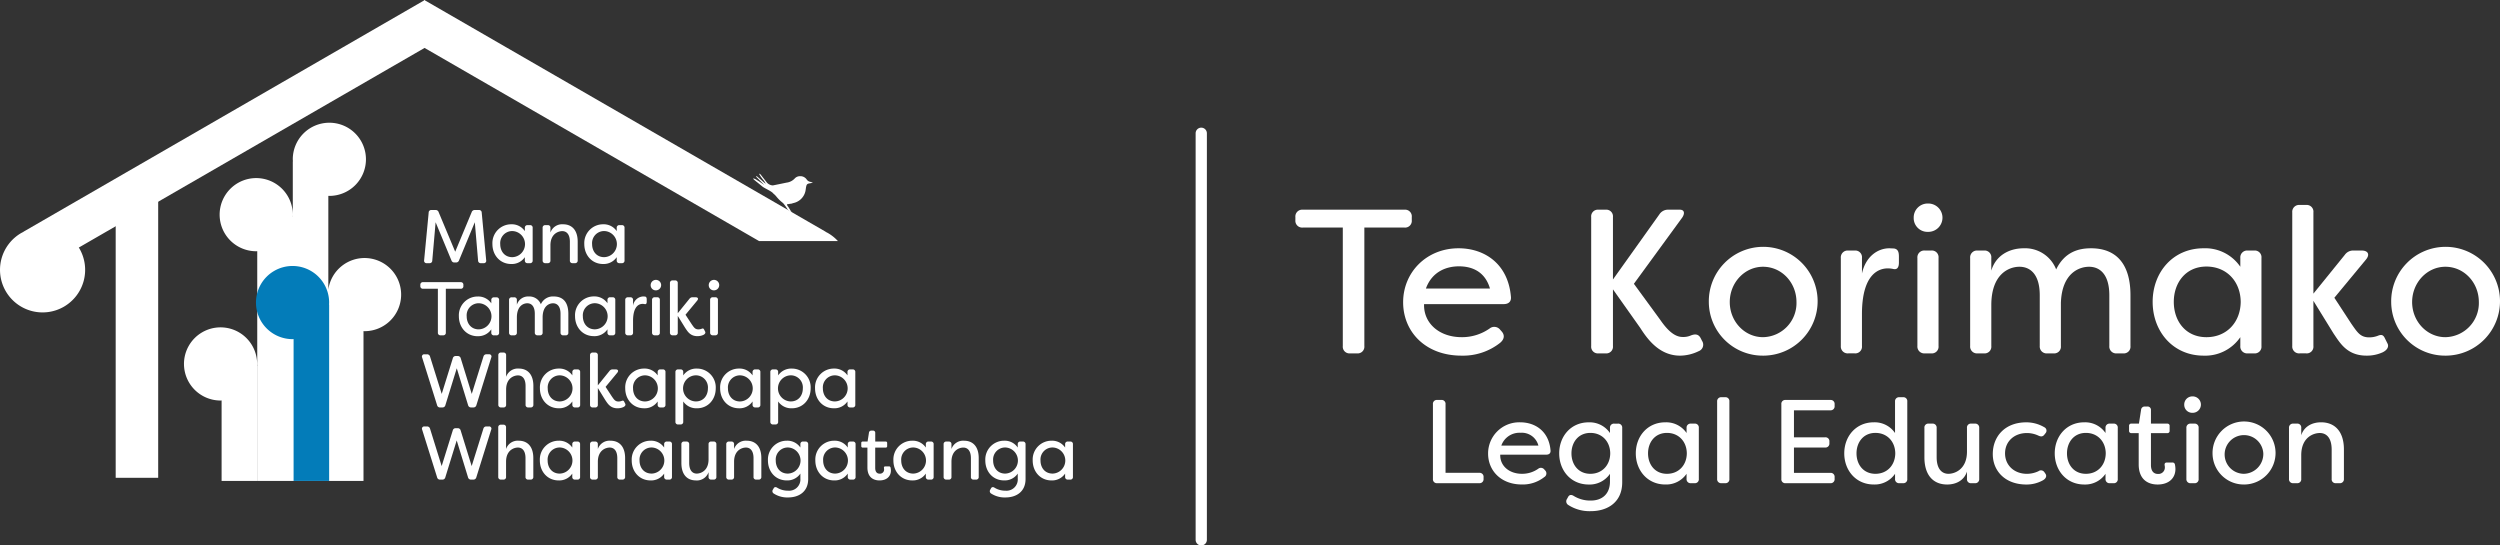 <svg data-name="Website Logo Paths (White)" xmlns="http://www.w3.org/2000/svg" width="800.001" height="174.542" viewBox="0 0 800.001 174.542"><rect x="0" y="0" width="800.001" height="174.542" fill="#333333" stroke="none"/><g data-name="Main Text"><g data-name="Group 272"><g data-name="Group 76"><g data-name="Group 72"><path data-name="Path 50" d="M336.826 151.547c-2.454 0-3.863-1.895-3.863-4.179a3.862 3.862 0 0 1 3.531-4.163c.11-.009.221-.013.332-.013a4.181 4.181 0 0 1 0 8.359m-.34 2.187a5.031 5.031 0 0 0 4.351-2.187v1.045a.811.811 0 0 0 .741.877.768.768 0 0 0 .159 0h.729a.794.794 0 0 0 .875-.7.813.813 0 0 0 0-.171v-10.434a.794.794 0 0 0-.7-.875.815.815 0 0 0-.171 0h-.729a.812.812 0 0 0-.9.716.844.844 0 0 0 0 .159v1.047a5.031 5.031 0 0 0-4.351-2.187 6.011 6.011 0 0 0-6.034 5.988c0 .118 0 .237.009.355 0 3.5 2.4 6.366 6.025 6.366m-14.823-2.187c-2.454 0-3.863-1.9-3.863-4.179a3.862 3.862 0 0 1 3.527-4.166c.11-.009.221-.013.332-.013a4.181 4.181 0 0 1 0 8.359m.1 7.631c3.378 0 6.415-1.774 6.415-5.9v-11.114a.811.811 0 0 0-.741-.877.768.768 0 0 0-.159 0h-.7a.806.806 0 0 0-.9.705.784.784 0 0 0 0 .145v1.072a5.03 5.03 0 0 0-4.35-2.187 6.011 6.011 0 0 0-6.035 5.987c0 .119 0 .237.009.356 0 3.5 2.382 6.366 6.026 6.366a5.03 5.03 0 0 0 4.35-2.187v1.557a3.608 3.608 0 0 1-3.937 3.913 6.456 6.456 0 0 1-3.474-.948c-.51-.316-.923-.267-1.192.292l-.193.34a.862.862 0 0 0 .237 1.2l.03.019a7.979 7.979 0 0 0 4.617 1.264m-18.9-5.711h.728a.793.793 0 0 0 .875-.7.836.836 0 0 0 0-.173v-4.835c0-3.694 2.527-4.545 3.79-4.545 1.288 0 2.432.9 2.432 3.4v5.978a.793.793 0 0 0 .7.875.825.825 0 0 0 .172 0h.728a.812.812 0 0 0 .9-.716.767.767 0 0 0 0-.159v-6c0-3.815-1.968-5.565-4.665-5.565a3.954 3.954 0 0 0-4.059 2.649v-1.506a.793.793 0 0 0-.7-.875.844.844 0 0 0-.174 0h-.738a.813.813 0 0 0-.9.718.825.825 0 0 0 0 .157v10.418a.813.813 0 0 0 .743.877.824.824 0 0 0 .157 0m-10.6-1.92c-2.454 0-3.863-1.9-3.863-4.179a3.862 3.862 0 0 1 3.527-4.168c.11-.009.221-.013.332-.013a4.181 4.181 0 0 1 0 8.359m-.34 2.187a5.03 5.03 0 0 0 4.35-2.187v1.045a.811.811 0 0 0 .741.877.768.768 0 0 0 .159 0h.729a.794.794 0 0 0 .875-.7.813.813 0 0 0 0-.171v-10.434a.794.794 0 0 0-.7-.875.815.815 0 0 0-.171 0h-.729a.812.812 0 0 0-.9.716.846.846 0 0 0 0 .159v1.047a5.03 5.03 0 0 0-4.35-2.187 6.012 6.012 0 0 0-6.035 5.989q0 .177.009.354c0 3.5 2.4 6.366 6.026 6.366m-10.474 0c2.333 0 3.646-1.336 3.646-3.159a4.389 4.389 0 0 0-.1-.9.5.5 0 0 0-.556-.437h-1.128c-.34 0-.487.219-.437.559a1.882 1.882 0 0 1 .048.461 1.309 1.309 0 0 1-1.3 1.319c-.046 0-.091 0-.137-.006-.777 0-1.409-.511-1.409-1.823v-6.512h3.335a.454.454 0 0 0 .489-.418.414.414 0 0 0 0-.093v-.947a.436.436 0 0 0-.379-.486.391.391 0 0 0-.108 0h-3.328v-2.746a.683.683 0 0 0-.607-.751.712.712 0 0 0-.122 0h-.51a.733.733 0 0 0-.777.688v.012l-.437 2.795h-1.531a.435.435 0 0 0-.487.486v.947a.456.456 0 0 0 .394.509.482.482 0 0 0 .093 0h1.481v6.37c0 3.135 1.921 4.131 3.864 4.131m-14.167-2.187c-2.454 0-3.862-1.895-3.862-4.179a3.862 3.862 0 0 1 3.531-4.167c.11-.009.22-.013.331-.013a4.181 4.181 0 0 1 0 8.359m-.339 2.187a5.026 5.026 0 0 0 4.349-2.187v1.045a.813.813 0 0 0 .743.877.748.748 0 0 0 .157 0h.729a.794.794 0 0 0 .875-.7.813.813 0 0 0 0-.171v-10.432a.794.794 0 0 0-.7-.875.815.815 0 0 0-.171 0h-.729a.813.813 0 0 0-.9.718.823.823 0 0 0 0 .157v1.047a5.026 5.026 0 0 0-4.349-2.187 6.012 6.012 0 0 0-6.036 5.988c0 .118 0 .237.009.355 0 3.5 2.406 6.366 6.027 6.366m-14.833-2.187c-2.454 0-3.862-1.9-3.862-4.179a3.862 3.862 0 0 1 3.533-4.166c.11-.009.22-.013.331-.013a4.181 4.181 0 0 1 0 8.359m.1 7.631c3.377 0 6.415-1.774 6.415-5.9v-11.114a.811.811 0 0 0-.741-.877.768.768 0 0 0-.159 0h-.7a.8.8 0 0 0-.9.85v1.072a5.03 5.03 0 0 0-4.35-2.187 6.011 6.011 0 0 0-6.035 5.987c0 .119 0 .237.009.356 0 3.5 2.381 6.366 6.026 6.366a5.03 5.03 0 0 0 4.35-2.187v1.557a3.608 3.608 0 0 1-3.937 3.913 6.45 6.45 0 0 1-3.475-.948c-.511-.316-.923-.267-1.19.292l-.2.34a.861.861 0 0 0 .238 1.2l.031.02a7.979 7.979 0 0 0 4.617 1.264m-18.901-5.716h.728a.793.793 0 0 0 .875-.7.834.834 0 0 0 0-.173v-4.835c0-3.694 2.528-4.545 3.791-4.545 1.288 0 2.431.9 2.431 3.4v5.978a.793.793 0 0 0 .7.875.844.844 0 0 0 .174 0h.728a.812.812 0 0 0 .9-.716.846.846 0 0 0 0-.159v-6c0-3.815-1.969-5.565-4.666-5.565a3.955 3.955 0 0 0-4.059 2.649v-1.506a.793.793 0 0 0-.7-.875.834.834 0 0 0-.173 0h-.729a.812.812 0 0 0-.9.716.769.769 0 0 0 0 .159v10.422a.811.811 0 0 0 .741.877.768.768 0 0 0 .159 0m-10.619.267a3.954 3.954 0 0 0 4.058-2.648v1.506a.794.794 0 0 0 .7.875.805.805 0 0 0 .17 0h.73a.812.812 0 0 0 .9-.716.845.845 0 0 0 0-.159v-10.429a.811.811 0 0 0-.741-.877.768.768 0 0 0-.159 0h-.73a.794.794 0 0 0-.874.705.805.805 0 0 0 0 .17v4.839c0 3.67-2.527 4.544-3.791 4.544-1.287 0-2.4-.923-2.4-3.4v-5.977a.811.811 0 0 0-.741-.877.768.768 0 0 0-.159 0h-.728a.793.793 0 0 0-.875.7.844.844 0 0 0 0 .174v6c0 3.815 1.943 5.564 4.641 5.564m-14.166-2.187c-2.455 0-3.865-1.895-3.865-4.179a3.863 3.863 0 0 1 3.532-4.162c.11-.009.221-.013.332-.013a4.181 4.181 0 0 1 0 8.359m-.34 2.187a5.024 5.024 0 0 0 4.348-2.187v1.045a.813.813 0 0 0 .743.877.749.749 0 0 0 .157 0h.728a.793.793 0 0 0 .875-.7.844.844 0 0 0 0-.174v-10.431a.793.793 0 0 0-.7-.875.834.834 0 0 0-.173 0h-.728a.813.813 0 0 0-.9.718.824.824 0 0 0 0 .157v1.047a5.024 5.024 0 0 0-4.348-2.187 6.013 6.013 0 0 0-6.037 5.989q0 .177.009.354c0 3.5 2.407 6.366 6.028 6.366m-18.468-.267h.728a.793.793 0 0 0 .875-.7.834.834 0 0 0 0-.173v-4.835c0-3.694 2.528-4.545 3.791-4.545 1.288 0 2.429.9 2.429 3.4v5.978a.794.794 0 0 0 .7.875.815.815 0 0 0 .171 0h.73a.812.812 0 0 0 .9-.716.843.843 0 0 0 0-.159v-6c0-3.815-1.969-5.565-4.665-5.565a3.954 3.954 0 0 0-4.059 2.649v-1.506a.793.793 0 0 0-.7-.875.844.844 0 0 0-.174 0h-.728a.811.811 0 0 0-.9.714.787.787 0 0 0 0 .161v10.422a.811.811 0 0 0 .739.877.788.788 0 0 0 .161 0m-10.6-1.92c-2.454 0-3.865-1.9-3.865-4.179a3.863 3.863 0 0 1 3.541-4.168c.11-.009.22-.013.33-.013a4.181 4.181 0 0 1 0 8.359m-.341 2.187a5.031 5.031 0 0 0 4.351-2.187v1.045a.811.811 0 0 0 .741.877.768.768 0 0 0 .159 0h.73a.794.794 0 0 0 .875-.7.815.815 0 0 0 0-.171v-10.434a.794.794 0 0 0-.7-.875.815.815 0 0 0-.171 0h-.73a.812.812 0 0 0-.9.716.843.843 0 0 0 0 .159v1.047a5.031 5.031 0 0 0-4.351-2.187 6.011 6.011 0 0 0-6.034 5.988c0 .118 0 .237.009.355 0 3.5 2.4 6.366 6.025 6.366m-18.442-.267h.729a.794.794 0 0 0 .874-.705.805.805 0 0 0 0-.17v-4.835c0-3.694 2.528-4.545 3.791-4.545 1.288 0 2.43.9 2.43 3.4v5.978a.794.794 0 0 0 .7.875.815.815 0 0 0 .171 0h.729a.812.812 0 0 0 .9-.716.845.845 0 0 0 0-.159v-6c0-3.815-1.969-5.565-4.666-5.565a3.953 3.953 0 0 0-4.058 2.649v-6.9a.794.794 0 0 0-.7-.875.8.8 0 0 0-.17 0h-.729a.812.812 0 0 0-.9.716.843.843 0 0 0 0 .159v15.819a.811.811 0 0 0 .741.877.769.769 0 0 0 .159 0m-19.489 0h.679a.924.924 0 0 0 .973-.729l3.645-11.81 3.621 11.81a.95.95 0 0 0 1 .729h.656a.951.951 0 0 0 1-.729l4.763-15.26a.716.716 0 0 0-.33-.957.709.709 0 0 0-.425-.064h-.752a.951.951 0 0 0-1 .729l-3.741 11.956-3.524-11.4a.951.951 0 0 0-1-.729h-.559a.925.925 0 0 0-.973.729l-3.547 11.4-3.718-11.956a.968.968 0 0 0-1-.729h-.779a.722.722 0 0 0-.752 1.021l4.787 15.26a.924.924 0 0 0 .972.729" fill="#fff"/></g><g data-name="Group 73"><path data-name="Path 51" d="M267.184 128.462c-2.454 0-3.864-1.9-3.864-4.179a3.863 3.863 0 0 1 3.533-4.167c.11-.009.22-.013.331-.013a4.181 4.181 0 0 1 0 8.359m-.34 2.187a5.03 5.03 0 0 0 4.35-2.187v1.043a.811.811 0 0 0 .739.877.789.789 0 0 0 .161 0h.728a.793.793 0 0 0 .875-.7.846.846 0 0 0 0-.174v-10.425a.793.793 0 0 0-.7-.875.844.844 0 0 0-.174 0h-.728a.811.811 0 0 0-.9.714.788.788 0 0 0 0 .161v1.044a5.03 5.03 0 0 0-4.35-2.187 6.011 6.011 0 0 0-6.035 5.987c0 .119 0 .237.009.356 0 3.5 2.4 6.366 6.026 6.366m-13.826-2.187a4.181 4.181 0 0 1 0-8.359 3.868 3.868 0 0 1 3.9 3.836c0 .115 0 .23-.012.344 0 2.284-1.41 4.179-3.887 4.179m-5.617 7.363h.73a.794.794 0 0 0 .875-.7.817.817 0 0 0 0-.171v-6.488a5.069 5.069 0 0 0 4.374 2.187c3.621 0 6.026-2.867 6.026-6.366a6.011 6.011 0 0 0-5.67-6.334 6.02 6.02 0 0 0-.356-.009 5.069 5.069 0 0 0-4.374 2.187v-1.044a.794.794 0 0 0-.7-.875.815.815 0 0 0-.171 0h-.734a.812.812 0 0 0-.9.716.846.846 0 0 0 0 .159v15.867a.811.811 0 0 0 .741.877.767.767 0 0 0 .159 0m-10.593-7.363c-2.454 0-3.865-1.9-3.865-4.179a3.864 3.864 0 0 1 3.535-4.167c.11-.009.22-.013.33-.013a4.181 4.181 0 0 1 0 8.359m-.34 2.187a5.027 5.027 0 0 0 4.349-2.187v1.037a.811.811 0 0 0 .741.877.768.768 0 0 0 .159 0h.729a.793.793 0 0 0 .874-.7.827.827 0 0 0 0-.172v-10.427a.793.793 0 0 0-.7-.875.824.824 0 0 0-.172 0h-.729a.812.812 0 0 0-.9.716.844.844 0 0 0 0 .159v1.044a5.027 5.027 0 0 0-4.349-2.187 6.012 6.012 0 0 0-6.036 5.988c0 .118 0 .237.009.355 0 3.5 2.406 6.366 6.027 6.366m-13.827-2.187a4.181 4.181 0 0 1 0-8.359 3.867 3.867 0 0 1 3.9 3.834c0 .116 0 .231-.013.346 0 2.284-1.409 4.179-3.887 4.179m-5.614 7.363h.73a.794.794 0 0 0 .875-.7.815.815 0 0 0 0-.171v-6.488a5.069 5.069 0 0 0 4.374 2.187c3.62 0 6.025-2.867 6.025-6.366a6.011 6.011 0 0 0-5.67-6.334 6.98 6.98 0 0 0-.355-.009 5.069 5.069 0 0 0-4.374 2.187v-1.044a.794.794 0 0 0-.7-.875.815.815 0 0 0-.171 0h-.73a.812.812 0 0 0-.9.716.845.845 0 0 0 0 .159v15.867a.811.811 0 0 0 .741.877.767.767 0 0 0 .159 0m-10.594-7.363c-2.454 0-3.864-1.9-3.864-4.179a3.863 3.863 0 0 1 3.533-4.167c.11-.009.221-.013.331-.013a4.181 4.181 0 0 1 0 8.359m-.34 2.187a5.03 5.03 0 0 0 4.35-2.187v1.037a.811.811 0 0 0 .739.877.787.787 0 0 0 .161 0h.728a.793.793 0 0 0 .875-.7.844.844 0 0 0 0-.174v-10.425a.793.793 0 0 0-.7-.875.844.844 0 0 0-.174 0h-.728a.811.811 0 0 0-.9.714.786.786 0 0 0 0 .161v1.044a5.03 5.03 0 0 0-4.35-2.187 6.012 6.012 0 0 0-6.035 5.989q0 .177.009.354c0 3.5 2.406 6.366 6.026 6.366m-8.505 0a4.482 4.482 0 0 0 1.9-.389c.608-.291.729-.7.608-1l-.39-.777c-.17-.292-.363-.341-.705-.219a2.829 2.829 0 0 1-1.093.219c-1.068 0-1.41-.608-2.114-1.6l-2.016-3.086 3.742-4.52c.486-.583.266-1.069-.51-1.069h-.925a1.207 1.207 0 0 0-1.068.51l-3.718 4.6v-9.623a.794.794 0 0 0-.7-.875.815.815 0 0 0-.171 0h-.729a.812.812 0 0 0-.9.716.843.843 0 0 0 0 .159v15.819a.811.811 0 0 0 .741.877.768.768 0 0 0 .159 0h.729a.794.794 0 0 0 .875-.7.815.815 0 0 0 0-.171v-5.355l2.382 3.864c.753 1.093 1.579 2.624 3.912 2.624m-18.468-2.187c-2.454 0-3.865-1.9-3.865-4.179a3.863 3.863 0 0 1 3.535-4.167c.11-.009.22-.013.33-.013a4.181 4.181 0 0 1 0 8.359m-.341 2.187a5.031 5.031 0 0 0 4.351-2.187v1.045a.811.811 0 0 0 .741.877.768.768 0 0 0 .159 0h.73a.794.794 0 0 0 .875-.7.813.813 0 0 0 0-.171v-10.434a.794.794 0 0 0-.7-.875.815.815 0 0 0-.171 0h-.73a.812.812 0 0 0-.9.716.845.845 0 0 0 0 .159v1.044a5.031 5.031 0 0 0-4.351-2.187 6.011 6.011 0 0 0-6.034 5.988c0 .118 0 .237.009.355 0 3.5 2.4 6.366 6.025 6.366m-18.442-.267h.729a.794.794 0 0 0 .874-.705.805.805 0 0 0 0-.17v-4.836c0-3.693 2.528-4.544 3.791-4.544 1.288 0 2.43.9 2.43 3.4v5.978a.794.794 0 0 0 .7.875.815.815 0 0 0 .171 0h.729a.812.812 0 0 0 .9-.716.844.844 0 0 0 0-.159v-6c0-3.815-1.969-5.565-4.666-5.565a3.953 3.953 0 0 0-4.058 2.649v-6.9a.794.794 0 0 0-.7-.875.8.8 0 0 0-.17 0h-.729a.812.812 0 0 0-.9.716.845.845 0 0 0 0 .159v15.816a.811.811 0 0 0 .741.877.767.767 0 0 0 .159 0m-19.489 0h.679a.924.924 0 0 0 .973-.729l3.645-11.81 3.621 11.81a.95.95 0 0 0 1 .729h.656a.951.951 0 0 0 1-.729l4.763-15.26a.716.716 0 0 0-.33-.957.709.709 0 0 0-.425-.064h-.752a.951.951 0 0 0-1 .729l-3.741 11.956-3.524-11.4a.951.951 0 0 0-1-.729h-.565a.925.925 0 0 0-.973.729l-3.547 11.4-3.738-11.952a.968.968 0 0 0-1-.729h-.779a.722.722 0 0 0-.752 1.021l4.787 15.26a.924.924 0 0 0 .972.729" fill="#fff"/></g><g data-name="Group 74"><path data-name="Path 52" d="M228.135 107.297h.728a.793.793 0 0 0 .875-.7.844.844 0 0 0 0-.174V95.998a.793.793 0 0 0-.7-.875.844.844 0 0 0-.174 0h-.728a.811.811 0 0 0-.9.714.787.787 0 0 0 0 .161v10.424a.811.811 0 0 0 .739.877.788.788 0 0 0 .161 0m.34-14.386a1.676 1.676 0 1 0-1.677-1.675v.023a1.63 1.63 0 0 0 1.604 1.651h.07m-5.3 14.653a4.492 4.492 0 0 0 1.894-.388c.609-.292.73-.7.609-1l-.39-.777c-.17-.292-.364-.341-.7-.219a2.834 2.834 0 0 1-1.094.219c-1.069 0-1.41-.608-2.114-1.6l-2.017-3.086 3.743-4.52c.486-.583.266-1.069-.511-1.069h-.923a1.209 1.209 0 0 0-1.069.51l-3.718 4.593v-9.623a.794.794 0 0 0-.7-.875.814.814 0 0 0-.171 0h-.73a.812.812 0 0 0-.9.716.845.845 0 0 0 0 .159v15.819a.811.811 0 0 0 .741.877.769.769 0 0 0 .159 0h.73a.794.794 0 0 0 .875-.7.813.813 0 0 0 0-.171v-5.346l2.381 3.864c.754 1.093 1.58 2.624 3.913 2.624m-13.633-.267h.729a.794.794 0 0 0 .875-.7.813.813 0 0 0 0-.171V95.998a.794.794 0 0 0-.7-.875.815.815 0 0 0-.171 0h-.729a.812.812 0 0 0-.9.716.845.845 0 0 0 0 .159v10.424a.811.811 0 0 0 .741.877.769.769 0 0 0 .159 0m.341-14.386a1.676 1.676 0 1 0-1.678-1.674v.022a1.631 1.631 0 0 0 1.607 1.653h.071m-8.918 14.386h.728a.793.793 0 0 0 .874-.7.824.824 0 0 0 0-.172v-3.766c0-4.982 2.188-5.419 3.063-5.419a3.009 3.009 0 0 1 .655.073c.413.1.657-.146.657-.754v-.7c0-.486-.073-.9-.584-.972l-.534-.025a3.428 3.428 0 0 0-3.257 2.989v-1.849a.793.793 0 0 0-.7-.875.824.824 0 0 0-.172 0h-.728a.811.811 0 0 0-.9.714.787.787 0 0 0 0 .161v10.424a.811.811 0 0 0 .739.877.787.787 0 0 0 .161 0m-10.6-1.92c-2.453 0-3.863-1.9-3.863-4.179a3.863 3.863 0 0 1 3.533-4.167c.11-.009.22-.013.33-.013a4.181 4.181 0 0 1 0 8.359m-.34 2.187a5.031 5.031 0 0 0 4.351-2.187v1.045a.811.811 0 0 0 .741.877.769.769 0 0 0 .159 0h.73a.794.794 0 0 0 .875-.7.813.813 0 0 0 0-.171V95.998a.794.794 0 0 0-.7-.875.815.815 0 0 0-.171 0h-.73a.812.812 0 0 0-.9.716.845.845 0 0 0 0 .159v1.044a5.031 5.031 0 0 0-4.351-2.187 6.01 6.01 0 0 0-6.034 5.986q0 .178.009.357c0 3.5 2.4 6.366 6.025 6.366m-26.243-.267h.729a.794.794 0 0 0 .875-.7.815.815 0 0 0 0-.171v-4.836c0-3.693 2.09-4.544 3.329-4.544 1.287 0 2.406.9 2.406 3.378v6a.811.811 0 0 0 .739.877.787.787 0 0 0 .161 0h.729a.794.794 0 0 0 .875-.7.815.815 0 0 0 0-.171v-5.1c.121-3.572 2.21-4.277 3.329-4.277 1.288 0 2.4.9 2.4 3.378v6a.811.811 0 0 0 .741.877.768.768 0 0 0 .159 0h.728a.793.793 0 0 0 .874-.7.825.825 0 0 0 0-.172v-6c0-3.815-1.772-5.565-4.664-5.565a4.2 4.2 0 0 0-4.132 2.5 3.942 3.942 0 0 0-3.839-2.5 3.766 3.766 0 0 0-3.839 2.649v-1.506a.794.794 0 0 0-.7-.875.814.814 0 0 0-.171 0h-.729a.812.812 0 0 0-.9.716.845.845 0 0 0 0 .159v10.424a.811.811 0 0 0 .741.877.768.768 0 0 0 .159 0m-10.594-1.92c-2.456 0-3.864-1.9-3.864-4.179a3.862 3.862 0 0 1 3.531-4.167c.111-.009.222-.013.333-.013a4.181 4.181 0 0 1 0 8.359m-.341 2.187a5.03 5.03 0 0 0 4.35-2.187v1.045a.811.811 0 0 0 .741.877.768.768 0 0 0 .159 0h.729a.794.794 0 0 0 .875-.7.815.815 0 0 0 0-.171v-10.42a.794.794 0 0 0-.7-.875.815.815 0 0 0-.171 0h-.729a.812.812 0 0 0-.9.716.843.843 0 0 0 0 .159v1.044a5.03 5.03 0 0 0-4.35-2.187 6.012 6.012 0 0 0-6.035 5.989q0 .177.009.354c0 3.5 2.406 6.366 6.026 6.366m-5.464-17.305h-12.021a.805.805 0 0 0-.875.728.9.9 0 0 0 0 .147v.364a.8.8 0 0 0 .728.875.9.9 0 0 0 .147 0h4.739v14.021a.794.794 0 0 0 .7.875.815.815 0 0 0 .171 0h.8a.794.794 0 0 0 .875-.7.815.815 0 0 0 0-.171V92.405h4.738a.794.794 0 0 0 .875-.7.815.815 0 0 0 0-.171v-.364a.794.794 0 0 0-.7-.875.814.814 0 0 0-.171 0" fill="#fff"/></g><g data-name="Group 75"><path data-name="Path 53" d="M193.337 82.292c-2.454 0-3.864-1.895-3.864-4.179a3.863 3.863 0 0 1 3.533-4.167c.11-.009.221-.013.331-.013a4.181 4.181 0 0 1 0 8.359m-.34 2.187a5.03 5.03 0 0 0 4.35-2.187v1.045a.811.811 0 0 0 .741.877.769.769 0 0 0 .159 0h.729a.793.793 0 0 0 .874-.7.824.824 0 0 0 0-.172V72.915a.793.793 0 0 0-.7-.875.824.824 0 0 0-.172 0h-.725a.812.812 0 0 0-.9.716.845.845 0 0 0 0 .159v1.044a5.03 5.03 0 0 0-4.35-2.187 6.012 6.012 0 0 0-6.036 5.988c0 .118 0 .237.009.355 0 3.5 2.406 6.366 6.027 6.366m-18.468-.267h.729a.794.794 0 0 0 .875-.7.813.813 0 0 0 0-.171v-4.838c0-3.693 2.527-4.544 3.791-4.544 1.288 0 2.43.9 2.43 3.4v5.978a.793.793 0 0 0 .7.875.824.824 0 0 0 .172 0h.729a.812.812 0 0 0 .9-.716.843.843 0 0 0 0-.159v-6c0-3.815-1.968-5.565-4.664-5.565a3.954 3.954 0 0 0-4.059 2.649v-1.508a.794.794 0 0 0-.7-.875.815.815 0 0 0-.171 0h-.729a.812.812 0 0 0-.9.716.845.845 0 0 0 0 .159v10.424a.811.811 0 0 0 .741.877.769.769 0 0 0 .159 0m-10.6-1.92c-2.454 0-3.863-1.895-3.863-4.179a3.862 3.862 0 0 1 3.531-4.167c.11-.009.221-.013.332-.013a4.181 4.181 0 0 1 0 8.359m-.34 2.187a5.03 5.03 0 0 0 4.35-2.187v1.045a.811.811 0 0 0 .741.877.769.769 0 0 0 .159 0h.729a.794.794 0 0 0 .875-.7.815.815 0 0 0 0-.171V72.915a.794.794 0 0 0-.7-.875.815.815 0 0 0-.171 0h-.729a.812.812 0 0 0-.9.716.845.845 0 0 0 0 .159v1.044a5.03 5.03 0 0 0-4.35-2.187 6.012 6.012 0 0 0-6.035 5.989c0 .118 0 .236.009.354 0 3.5 2.406 6.366 6.026 6.366m-27-.267h.8a.817.817 0 0 0 .916-.7.709.709 0 0 0 .007-.122l1.074-12.273 5.055 12.2a.971.971 0 0 0 1 .68h.413a1 1 0 0 0 1.021-.68l5.054-12.2 1.045 12.272a.838.838 0 0 0 .843.833.741.741 0 0 0 .1-.007h.8a.763.763 0 0 0 .85-.923l-1.433-15.261a.82.82 0 0 0-.8-.833.938.938 0 0 0-.119.007h-1.269a.993.993 0 0 0-1.021.68l-5.273 12.661-5.3-12.661a.963.963 0 0 0-1-.68h-1.288a.809.809 0 0 0-.9.715.824.824 0 0 0 0 .111l-1.458 15.261a.78.78 0 0 0 .875.923" fill="#fff"/></g></g></g></g><g data-name="Te Korimako" fill="#fff"><path data-name="Path 54" d="M451.768 69.467v.983a2.145 2.145 0 0 1-2.365 2.367h-12.81v37.9a2.146 2.146 0 0 1-1.9 2.365 2.108 2.108 0 0 1-.463 0h-2.168a2.146 2.146 0 0 1-2.365-1.9 2.108 2.108 0 0 1 0-.463v-37.9h-12.81a2.175 2.175 0 0 1-2.365-1.969 2.206 2.206 0 0 1 0-.4v-.983a2.176 2.176 0 0 1 2.365-2.365h32.516a2.146 2.146 0 0 1 2.365 1.9 2.108 2.108 0 0 1 0 .465z"/><path data-name="Path 55" d="M449.003 96.725c0-9.589 7.489-17.275 17.737-17.275 8.277 0 15.83 4.927 16.749 15.438.2 1.575-.723 2.429-2.3 2.429h-25.486c-.2 6.109 4.861 10.578 12.022 10.578a15.4 15.4 0 0 0 8.934-2.761 2.387 2.387 0 0 1 3.348.328l.462.526c1.049 1.117 1.049 2.5-.462 3.744a19.112 19.112 0 0 1-12.348 4.073c-11.556 0-18.656-7.686-18.656-17.08zm27.788-4.4c-1.71-5.847-6.306-7.1-9.92-7.1-3.81 0-8.54 1.511-10.577 7.1z"/><path data-name="Path 56" d="m524.882 104.937-8.737-12.348v18.129a2.145 2.145 0 0 1-1.9 2.365 2.108 2.108 0 0 1-.463 0h-2.234a2.146 2.146 0 0 1-2.367-1.9 2.123 2.123 0 0 1 0-.465V69.467a2.147 2.147 0 0 1 2.367-2.365h2.234a2.145 2.145 0 0 1 2.363 1.9 2.112 2.112 0 0 1 0 .463v19.968l14.846-20.82a3.277 3.277 0 0 1 2.956-1.511h3.613c1.509 0 1.64 1.248.723 2.562l-15.438 21.149 8.409 11.5c2.036 2.956 4.4 5.518 7.16 5.518a6.081 6.081 0 0 0 2.757-.523c1.447-.526 2.431-.331 3.088.983l.394.788a2.2 2.2 0 0 1-.6 3.053 2.238 2.238 0 0 1-.451.232 13.858 13.858 0 0 1-5.976 1.445c-6.701-.004-10.511-5.391-12.744-8.872z"/><path data-name="Path 57" d="M546.825 96.596a17.409 17.409 0 1 1 17.608 17.209h-.267a17.242 17.242 0 0 1-17.341-17.143zm28.049.066c0-6.241-4.73-11.3-10.708-11.3-5.847 0-10.64 5.058-10.64 11.3s4.793 11.233 10.64 11.233a10.917 10.917 0 0 0 10.711-11.119v-.115z"/><path data-name="Path 58" d="M589.065 110.717V82.54a2.192 2.192 0 0 1 2.429-2.365h1.971a2.146 2.146 0 0 1 2.365 1.9 2.112 2.112 0 0 1 0 .463v4.993c1.117-5.255 4.861-8.08 8.8-8.08l1.445.066c1.38.2 1.577 1.314 1.577 2.628v1.9c0 1.642-.657 2.3-1.774 2.036a8.2 8.2 0 0 0-1.774-.2c-2.365 0-8.277 1.182-8.277 14.649v10.18a2.146 2.146 0 0 1-1.9 2.365 2.108 2.108 0 0 1-.463 0h-1.971a2.193 2.193 0 0 1-2.421-1.939 2.247 2.247 0 0 1-.007-.419z"/><path data-name="Path 59" d="M612.384 69.729a4.476 4.476 0 0 1 4.348-4.6h.185a4.535 4.535 0 1 1 .269 9.066h-.269a4.407 4.407 0 0 1-4.532-4.277c-.001-.063-.002-.126-.001-.189zm1.182 40.988v-28.18a2.194 2.194 0 0 1 2.431-2.365h1.973a2.145 2.145 0 0 1 2.363 1.9 2.1 2.1 0 0 1 0 .463v28.18a2.145 2.145 0 0 1-1.9 2.365 2.108 2.108 0 0 1-.463 0h-1.972a2.2 2.2 0 0 1-2.432-2.365z"/><path data-name="Path 60" d="M630.449 110.717V82.54a2.194 2.194 0 0 1 2.431-2.365h1.971a2.146 2.146 0 0 1 2.365 1.9 2.1 2.1 0 0 1 0 .463v4.071c1.377-4.728 5.582-7.158 10.377-7.158a10.658 10.658 0 0 1 10.379 6.766c2.759-5.65 7.224-6.766 11.166-6.766 7.817 0 12.613 4.73 12.613 15.041v16.226a2.145 2.145 0 0 1-1.9 2.365 2.107 2.107 0 0 1-.463 0h-1.971a2.194 2.194 0 0 1-2.431-2.365V94.491c0-6.7-3.024-9.129-6.5-9.129-3.022 0-8.671 1.9-9 11.562v13.793a2.146 2.146 0 0 1-1.9 2.365 2.108 2.108 0 0 1-.463 0h-1.971a2.2 2.2 0 0 1-2.425-1.949 2.223 2.223 0 0 1-.006-.416V94.491c0-6.7-3.02-9.129-6.5-9.129-3.348 0-9 2.3-9 12.282v13.073a2.146 2.146 0 0 1-1.9 2.365 2.108 2.108 0 0 1-.463 0h-1.975a2.194 2.194 0 0 1-2.434-2.365z"/><path data-name="Path 61" d="M688.85 96.596c0-9.46 6.5-17.146 16.29-17.146a13.594 13.594 0 0 1 11.763 5.912V82.54a2.195 2.195 0 0 1 2.431-2.365h1.969a2.146 2.146 0 0 1 2.365 1.9 2.1 2.1 0 0 1 0 .463v28.18a2.146 2.146 0 0 1-1.9 2.365 2.107 2.107 0 0 1-.463 0h-1.971a2.2 2.2 0 0 1-2.431-2.365v-2.823a13.6 13.6 0 0 1-11.759 5.91c-9.79 0-16.294-7.752-16.294-17.209zm28.178 0c-.064-6.5-4.465-11.3-10.969-11.3-6.635 0-10.443 5.19-10.443 11.3 0 6.175 3.808 11.3 10.443 11.3 6.5 0 10.9-4.8 10.969-11.3z"/><path data-name="Path 62" d="m746.727 106.705-6.436-10.443v14.45a2.147 2.147 0 0 1-2.367 2.365h-1.971a2.194 2.194 0 0 1-2.429-2.365V67.956a2.194 2.194 0 0 1 2-2.372 2.121 2.121 0 0 1 .429.005h1.971a2.148 2.148 0 0 1 2.367 1.9 2.123 2.123 0 0 1 0 .465v26.01l10.049-12.412a3.27 3.27 0 0 1 2.888-1.382h2.5c2.1 0 2.7 1.314 1.382 2.89l-10.117 12.221 5.452 8.343c1.9 2.691 2.825 4.334 5.715 4.334a7.6 7.6 0 0 0 2.954-.591c.92-.326 1.445-.2 1.905.591l1.053 2.1c.328.788 0 1.905-1.642 2.693a12.149 12.149 0 0 1-5.127 1.054c-6.312 0-8.543-4.138-10.576-7.1z"/><path data-name="Path 63" d="M765.184 96.596a17.409 17.409 0 1 1 17.608 17.209h-.267a17.242 17.242 0 0 1-17.341-17.141zm28.049.066c0-6.241-4.73-11.3-10.708-11.3-5.847 0-10.642 5.058-10.642 11.3s4.8 11.233 10.642 11.233a10.917 10.917 0 0 0 10.711-11.119v-.115z"/></g><g data-name="Legal Education" fill="#fff"><path data-name="Path 64" d="M458.539 153.254v-23.9a1.243 1.243 0 0 1 1.1-1.37 1.191 1.191 0 0 1 .267 0h1.297a1.243 1.243 0 0 1 1.37 1.1 1.2 1.2 0 0 1 0 .268v21.953h10.769a1.271 1.271 0 0 1 1.4 1.123 1.284 1.284 0 0 1 0 .248v.57a1.269 1.269 0 0 1-1.158 1.373 1.3 1.3 0 0 1-.249 0h-13.427a1.243 1.243 0 0 1-1.369-1.1 1.288 1.288 0 0 1 0-.265z"/><path data-name="Path 65" d="M476.192 145.15a9.964 9.964 0 0 1 9.911-10.015c.121 0 .243 0 .364.005 4.795 0 9.17 2.853 9.7 8.941.114.913-.419 1.408-1.332 1.408h-14.759c-.114 3.538 2.816 6.127 6.964 6.127a8.915 8.915 0 0 0 5.174-1.6 1.385 1.385 0 0 1 1.941.19l.266.3a1.359 1.359 0 0 1 .054 1.92 1.341 1.341 0 0 1-.32.25 11.076 11.076 0 0 1-7.153 2.358c-6.699.006-10.81-4.442-10.81-9.884zm16.1-2.55a5.486 5.486 0 0 0-5.745-4.11 6.136 6.136 0 0 0-6.127 4.11z"/><path data-name="Path 66" d="M501.843 161.588a1.351 1.351 0 0 1-.446-1.858l.027-.042.3-.533c.419-.874 1.064-.951 1.865-.457a10.088 10.088 0 0 0 5.442 1.484c3.652 0 6.163-2.093 6.163-6.125v-2.435a7.872 7.872 0 0 1-6.812 3.424c-5.707 0-9.436-4.489-9.436-9.969 0-5.442 3.729-9.931 9.436-9.931a7.874 7.874 0 0 1 6.812 3.424v-1.674a1.261 1.261 0 0 1 1.181-1.338 1.23 1.23 0 0 1 .227.006h1.1a1.269 1.269 0 0 1 1.408 1.37v17.39c0 6.468-4.757 9.246-10.046 9.246a12.491 12.491 0 0 1-7.221-1.982zm13.432-16.514c-.038-3.767-2.588-6.545-6.355-6.545-3.843 0-6.051 3.007-6.051 6.545 0 3.577 2.207 6.545 6.051 6.545 3.767 0 6.317-2.779 6.355-6.545z"/><path data-name="Path 67" d="M523.457 145.074c0-5.479 3.766-9.931 9.436-9.931a7.874 7.874 0 0 1 6.812 3.424v-1.637a1.271 1.271 0 0 1 1.16-1.373 1.285 1.285 0 0 1 .248 0h1.142a1.242 1.242 0 0 1 1.369 1.1 1.191 1.191 0 0 1 0 .267v16.324a1.242 1.242 0 0 1-1.1 1.37 1.22 1.22 0 0 1-.27 0h-1.145a1.269 1.269 0 0 1-1.408-1.37v-1.635a7.872 7.872 0 0 1-6.812 3.424c-5.666.003-9.432-4.484-9.432-9.963zm16.324 0c-.038-3.767-2.588-6.545-6.355-6.545-3.843 0-6.051 3.007-6.051 6.545 0 3.577 2.207 6.545 6.051 6.545 3.767 0 6.317-2.779 6.355-6.545z"/><path data-name="Path 68" d="M549.484 153.253v-24.77a1.271 1.271 0 0 1 1.16-1.373 1.284 1.284 0 0 1 .248 0h1.142a1.243 1.243 0 0 1 1.37 1.1 1.2 1.2 0 0 1 0 .268v24.771a1.243 1.243 0 0 1-1.1 1.37 1.211 1.211 0 0 1-.269 0h-1.142a1.272 1.272 0 0 1-1.405-1.121 1.306 1.306 0 0 1-.004-.245z"/><path data-name="Path 69" d="M574.067 131.305v8.637h9.969a1.243 1.243 0 0 1 1.37 1.1 1.209 1.209 0 0 1 0 .269v.495a1.269 1.269 0 0 1-1.37 1.408h-9.969v8.1h11.643a1.261 1.261 0 0 1 1.37 1.142 1.248 1.248 0 0 1 0 .229v.57a1.26 1.26 0 0 1-1.139 1.37 1.273 1.273 0 0 1-.231 0h-14.307a1.243 1.243 0 0 1-1.37-1.1 1.209 1.209 0 0 1 0-.269v-23.9a1.243 1.243 0 0 1 1.1-1.37 1.21 1.21 0 0 1 .269 0h14.307a1.26 1.26 0 0 1 1.37 1.37v.571a1.26 1.26 0 0 1-1.139 1.37 1.275 1.275 0 0 1-.231 0z"/><path data-name="Path 70" d="M590.164 145.073c0-5.479 3.767-9.931 9.436-9.931a7.874 7.874 0 0 1 6.812 3.424v-10.083a1.271 1.271 0 0 1 1.16-1.373 1.284 1.284 0 0 1 .248 0h1.142a1.243 1.243 0 0 1 1.37 1.1 1.2 1.2 0 0 1 0 .268v24.771a1.243 1.243 0 0 1-1.1 1.37 1.21 1.21 0 0 1-.269 0h-1.14a1.272 1.272 0 0 1-1.405-1.122 1.289 1.289 0 0 1 0-.248v-1.635a7.872 7.872 0 0 1-6.812 3.424c-5.675.004-9.442-4.485-9.442-9.965zm16.324 0c-.038-3.767-2.588-6.545-6.355-6.545-3.842 0-6.049 3.007-6.049 6.545 0 3.577 2.207 6.545 6.049 6.545 3.77 0 6.317-2.778 6.355-6.545z"/><path data-name="Path 71" d="M615.812 146.329v-9.4a1.243 1.243 0 0 1 1.1-1.37 1.208 1.208 0 0 1 .269 0h1.142a1.27 1.27 0 0 1 1.407 1.37v9.361c0 3.88 1.75 5.328 3.767 5.328 1.979 0 5.936-1.37 5.936-7.116v-7.573a1.243 1.243 0 0 1 1.1-1.37 1.208 1.208 0 0 1 .269 0h1.142a1.27 1.27 0 0 1 1.407 1.37v16.324a1.272 1.272 0 0 1-1.407 1.37h-1.141a1.243 1.243 0 0 1-1.37-1.1 1.209 1.209 0 0 1 0-.269v-2.357c-.838 2.664-3.273 4.147-6.355 4.147-4.223-.002-7.266-2.739-7.266-8.715z"/><path data-name="Path 72" d="M637.691 145.305c0-5.594 3.842-10.159 10.73-10.159a11.361 11.361 0 0 1 5.745 1.559 1.216 1.216 0 0 1 .382 1.941l-.3.381c-.533.724-1.1.761-1.941.382a8.789 8.789 0 0 0-3.69-.838c-4.035 0-7 2.664-7 6.507s2.967 6.545 7 6.545a8.788 8.788 0 0 0 3.69-.837 1.321 1.321 0 0 1 1.851.245 1.361 1.361 0 0 1 .09.134l.266.382c.533.723.266 1.636-.951 2.244a10.722 10.722 0 0 1-5.137 1.256c-6.744-.007-10.735-4.307-10.735-9.742z"/><path data-name="Path 73" d="M657.517 145.074c0-5.479 3.767-9.931 9.436-9.931a7.874 7.874 0 0 1 6.812 3.424v-1.637a1.272 1.272 0 0 1 1.407-1.37h1.142a1.243 1.243 0 0 1 1.371 1.1 1.218 1.218 0 0 1 0 .27v16.324a1.243 1.243 0 0 1-1.1 1.37 1.22 1.22 0 0 1-.27 0h-1.142a1.27 1.27 0 0 1-1.407-1.37v-1.635a7.872 7.872 0 0 1-6.812 3.424c-5.67-.003-9.437-4.49-9.437-9.969zm16.323 0c-.037-3.767-2.586-6.545-6.354-6.545-3.843 0-6.049 3.007-6.049 6.545 0 3.577 2.206 6.545 6.049 6.545 3.767 0 6.317-2.779 6.35-6.545z"/><path data-name="Path 74" d="M684.383 148.574v-9.969h-2.322a.712.712 0 0 1-.764-.654.792.792 0 0 1 0-.146v-1.484a.684.684 0 0 1 .594-.762.66.66 0 0 1 .166 0h2.4l.685-4.376a1.151 1.151 0 0 1 1.2-1.1h.819a1.07 1.07 0 0 1 1.145.989 1.018 1.018 0 0 1 0 .191v4.3h5.212a.685.685 0 0 1 .762.6.647.647 0 0 1 0 .164v1.478a.711.711 0 0 1-.616.8.649.649 0 0 1-.146 0h-5.215v10.2c0 2.054.989 2.853 2.207 2.853a2.047 2.047 0 0 0 2.235-1.839 1.92 1.92 0 0 0 .01-.215 2.843 2.843 0 0 0-.077-.724c-.075-.532.153-.874.685-.874h1.75a.774.774 0 0 1 .872.664v.021a7.018 7.018 0 0 1 .152 1.408c0 2.853-2.054 4.946-5.707 4.946-3.042-.002-6.047-1.562-6.047-6.471z"/><path data-name="Path 75" d="M698.956 129.511a2.592 2.592 0 0 1 2.519-2.663h.107a2.627 2.627 0 0 1 .177 5.251h-.177a2.552 2.552 0 0 1-2.625-2.477c-.001-.037-.002-.074-.001-.111zm.686 23.743V136.93a1.272 1.272 0 0 1 1.407-1.37h1.142a1.243 1.243 0 0 1 1.371 1.1 1.218 1.218 0 0 1 0 .27v16.324a1.243 1.243 0 0 1-1.1 1.37 1.219 1.219 0 0 1-.27 0h-1.142a1.271 1.271 0 0 1-1.4-1.12 1.3 1.3 0 0 1-.008-.25z"/><path data-name="Path 76" d="M708.013 145.074a10.084 10.084 0 1 1 10.2 9.968h-.153a9.987 9.987 0 0 1-10.045-9.929zm16.248.038a6.192 6.192 0 1 0-6.2 6.507 6.357 6.357 0 0 0 6.2-6.507z"/><path data-name="Path 77" d="M732.48 153.254V136.93a1.271 1.271 0 0 1 1.16-1.373 1.284 1.284 0 0 1 .248 0h1.142a1.243 1.243 0 0 1 1.37 1.1 1.209 1.209 0 0 1 0 .269v2.359c.837-2.663 3.273-4.147 6.355-4.147 4.223 0 7.3 2.739 7.3 8.713v9.4a1.272 1.272 0 0 1-1.407 1.37h-1.142a1.243 1.243 0 0 1-1.371-1.1 1.218 1.218 0 0 1 0-.27v-9.36c0-3.919-1.789-5.328-3.8-5.328-1.979 0-5.936 1.333-5.936 7.116v7.571a1.243 1.243 0 0 1-1.1 1.37 1.211 1.211 0 0 1-.269 0h-1.142a1.271 1.271 0 0 1-1.408-1.117 1.257 1.257 0 0 1 0-.249z"/></g><path data-name="Path 48" d="M37.02 63.555v89.337h13.6V63.551z" fill="#fff"/><g data-name="Group 114"><g data-name="Group 51"><path data-name="Path 44" d="M252.228 66.15a1.186 1.186 0 0 1-.271-.354 2.234 2.234 0 0 1-.121-.409 1.327 1.327 0 0 1 .484-.073c-.061-.015 1.271-.213.927-.127a7.012 7.012 0 0 1 .721-.228 5 5 0 0 0 3.739-3.662c.125-.5.154-1.02.256-1.525.158-.786.369-.979 1.145-1.105a7.187 7.187 0 0 0 1.027-.219c-.29-.089-.574-.2-.868-.263a1.8 1.8 0 0 1-1.1-.715 2.459 2.459 0 0 0-2.15-1.091 2.278 2.278 0 0 0-1.7.731 4.285 4.285 0 0 1-2.641 1.334c-1.456.307-2.915.6-4.373.894a2.72 2.72 0 0 1-2.06-1.133c-.634-.788-1.24-1.6-1.869-2.389a1.385 1.385 0 0 0-.352-.239l-.094.1c.156.261.3.527.472.779.179.267.375.522.571.778s.4.479.574.733.323.524.482.787a.978.978 0 0 1-.364-.229c-.789-.681-1.577-1.364-2.371-2.038a.886.886 0 0 0-.3-.1l-.074.116 2.642 2.666c-.411-.244-.783-.529-1.167-.794s-.758-.514-1.156-.741a2.644 2.644 0 0 0-1.252-.542 1.665 1.665 0 0 0 .373.481c.868.712 1.755 1.4 2.613 2.124.592.5 2.351 1.224 3.228 1.946a2.6 2.6 0 0 0 .322.325l.124.157v-.043a6.181 6.181 0 0 1 .833.863 12.028 12.028 0 0 0 2.1 2.033 15.2 15.2 0 0 1 1.6 2.284l1.233.833z" fill="#fff"/></g><g data-name="Group 52"><path data-name="Path 45" d="M268.14 77.148a13.6 13.6 0 0 0-3.233-2.592c-.224-.13-.457-.236-.686-.351l.02-.034L136.035.152 135.948 0l-.087.051-.089-.051-.087.152L7.479 74.171l.019.034c-.228.115-.46.221-.685.351a13.622 13.622 0 1 0 18.609 4.986c-.066-.113-.143-.214-.209-.323l110.648-63.883 107.061 61.812h25.218" fill="#fff"/></g></g><g data-name="Koru Pattern"><path data-name="Path 79" d="M58.875 116.461a11.708 11.708 0 0 0 11.706 11.707c.112 0 .22-.014.331-.017v25.741h11.375v-36.77h-.036c.012-.22.033-.437.033-.661a11.706 11.706 0 0 0-23.412 0m34.822-65.485c0 .224.021.441.034.661h-.034v17.717h-.033c.013-.22.033-.438.033-.661A11.706 11.706 0 1 0 81.988 80.4c.112 0 .22-.014.331-.017v73.509h34v-47.93c.111 0 .219.016.331.016a11.705 11.705 0 1 0-11.584-13.309v-30c.111 0 .219.017.331.017A11.707 11.707 0 1 0 93.69 50.979" fill="#fff"/><path data-name="Path 80" d="M81.913 96.82a11.708 11.708 0 0 0 11.706 11.707c.112 0 .22-.014.331-.017v45.382h11.376V97.481h-.037c.012-.22.033-.437.033-.661a11.706 11.706 0 1 0-23.412 0" fill="#037cb9"/></g><path data-name="Line 11" d="M384.403 174.542a1.8 1.8 0 0 1-1.8-1.8V42.649a1.8 1.8 0 0 1 1.8-1.8 1.8 1.8 0 0 1 1.8 1.8v130.092a1.8 1.8 0 0 1-1.8 1.801z" fill="#fff"/></svg>